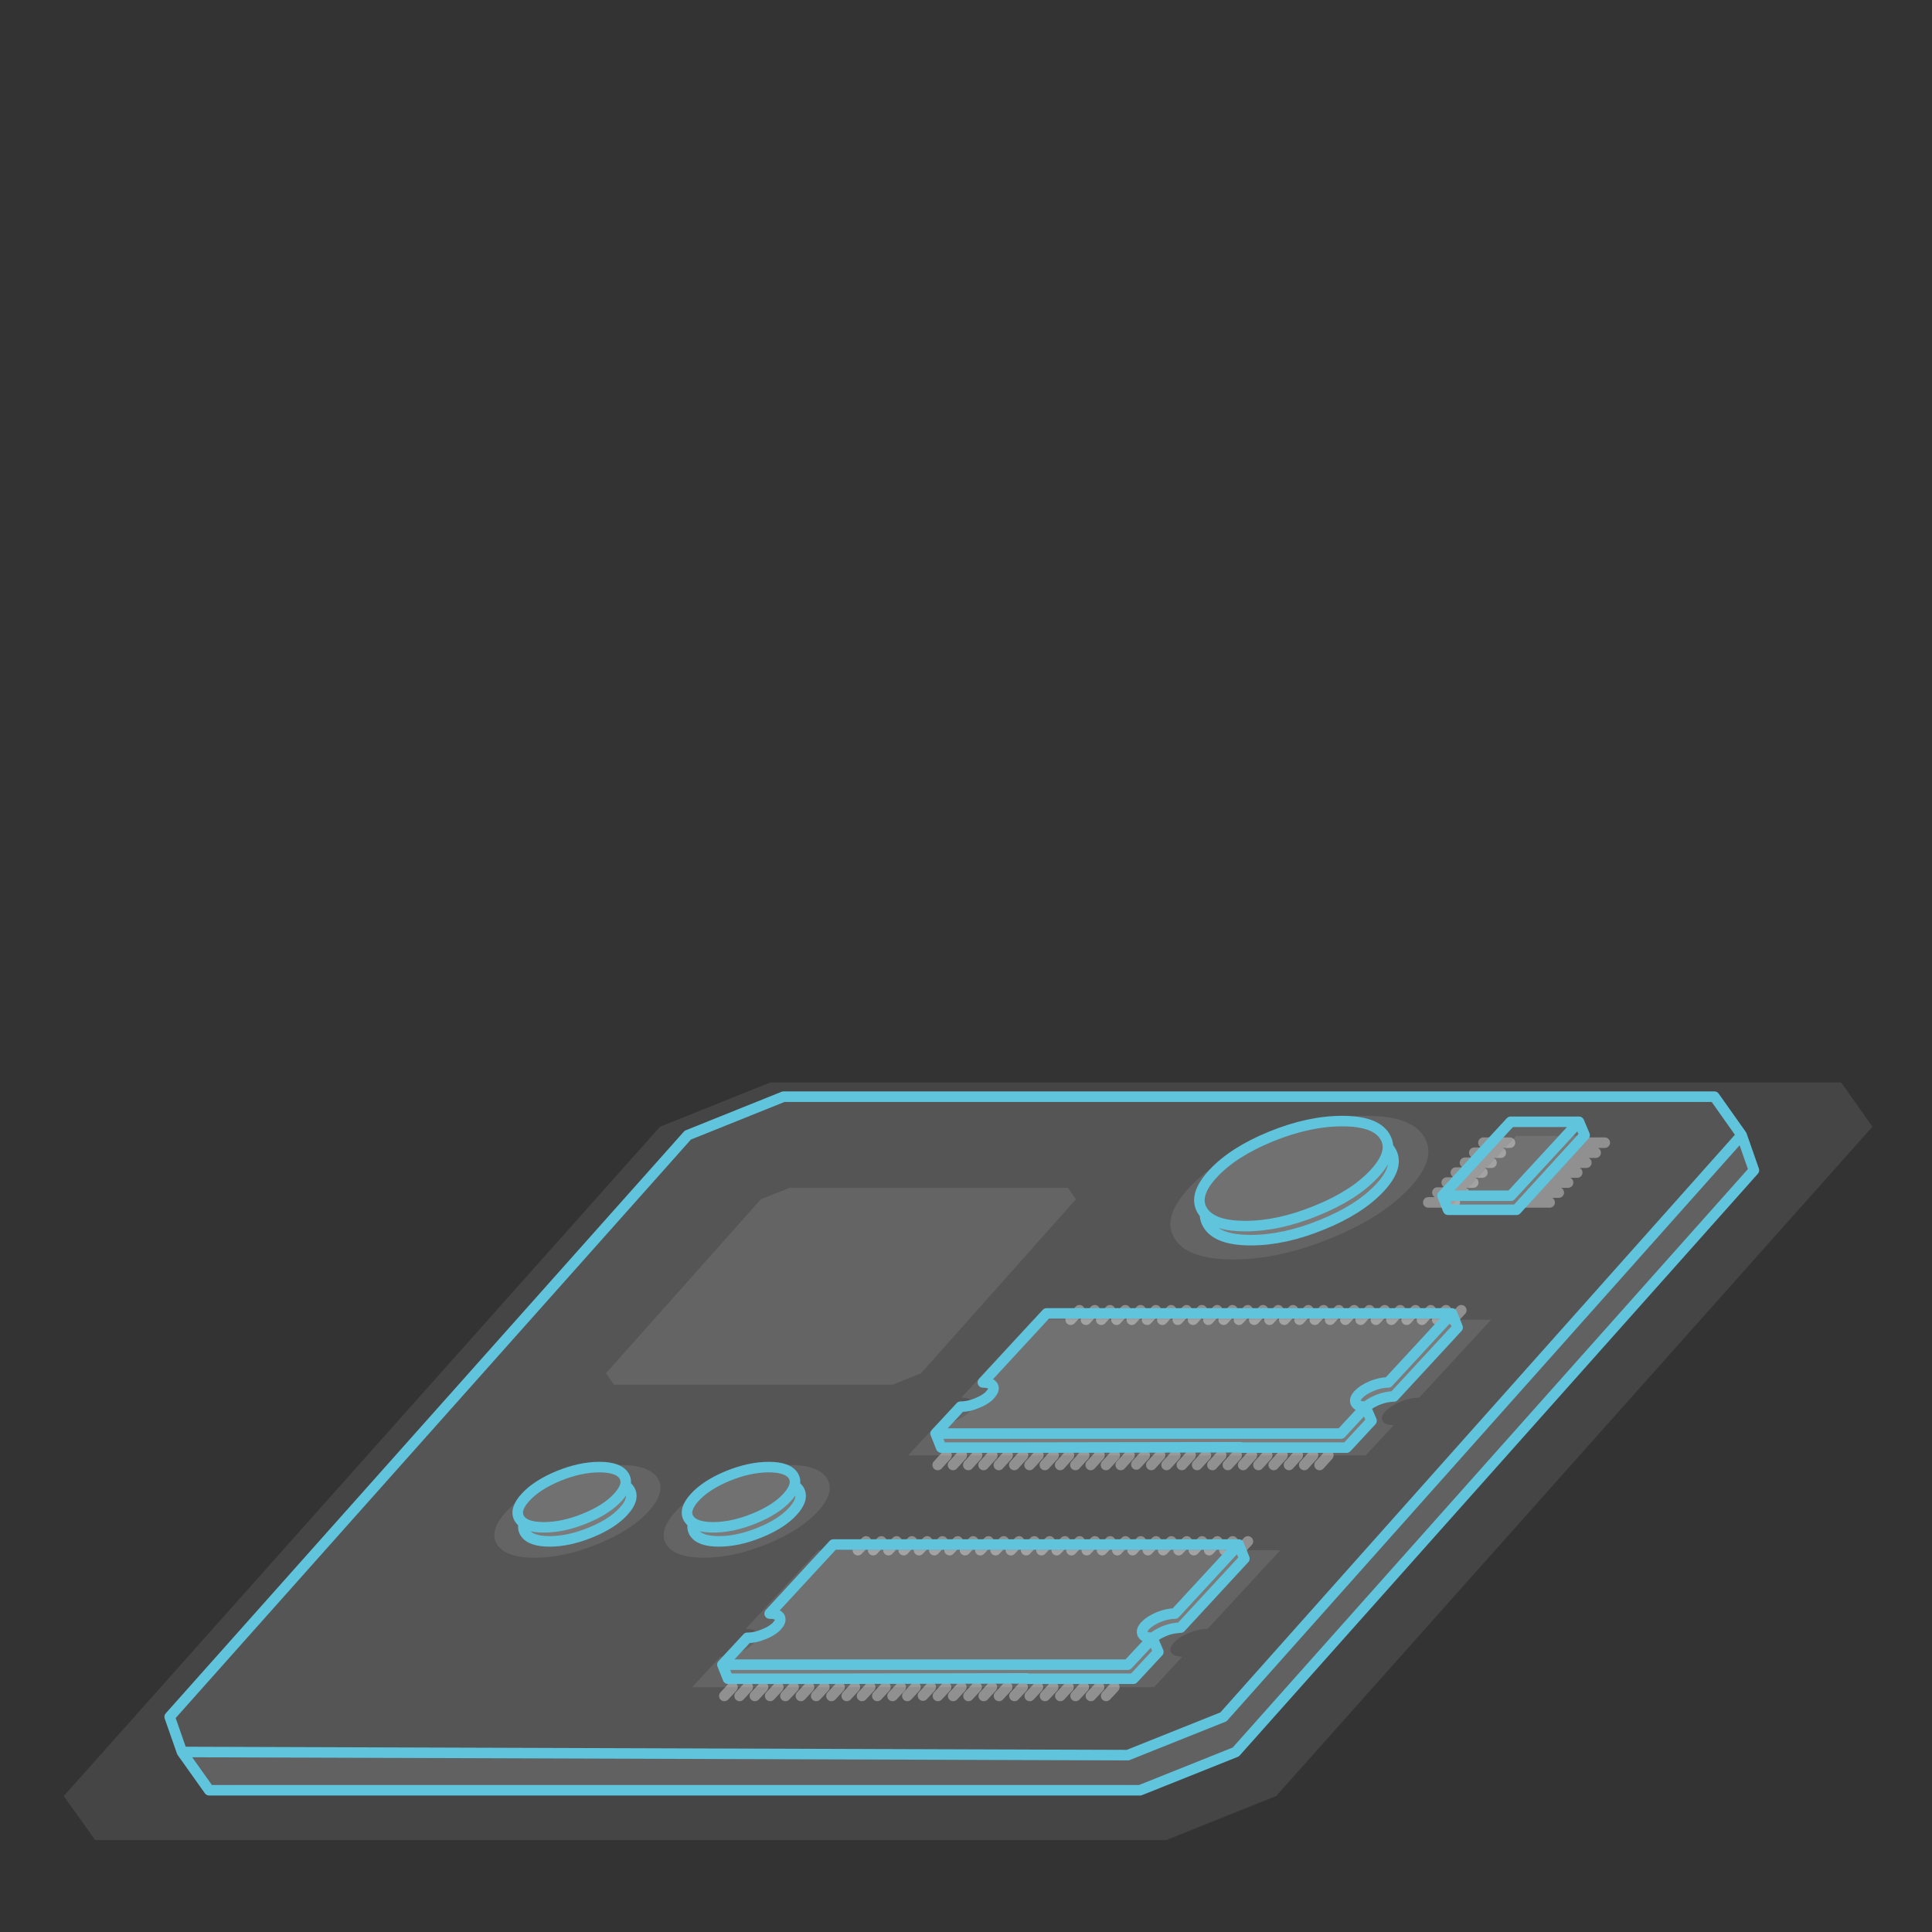 <?xml version="1.0" encoding="UTF-8"?> <svg xmlns="http://www.w3.org/2000/svg" width="550" height="550" viewBox="0 0 550 550" fill="none"><rect x="0" y="0" width="550" height="550" fill="#333333" stroke="none"/> <path d="M533.05 320.75L524.15 308.15H219.3L187.9 320.75L18.15 511.3L27.1 523.85H331.95L363.3 511.3L533.05 320.75Z" fill="white" fill-opacity="0.086"></path> <path d="M495.801 323.15L488.051 312.2H223.051L195.801 323.15L48.301 488.75L51.801 498.75L321.051 499.65L348.301 488.75L495.801 323.15Z" fill="white" fill-opacity="0.086"></path> <path d="M499.301 333.15L495.801 323.15L348.301 488.75L321.051 499.65L51.801 498.75L59.551 509.65H324.551L351.801 498.75L499.301 333.15Z" fill="white" fill-opacity="0.149"></path> <path d="M51.801 498.75L59.551 509.65H324.551L351.801 498.75L499.301 333.15L495.801 323.15L348.301 488.75L321.051 499.65L51.801 498.75ZM51.801 498.75L48.301 488.75L195.801 323.15L223.051 312.2H488.051L495.801 323.15" stroke="#5FC4DC" stroke-width="3" stroke-linecap="round" stroke-linejoin="round"></path> <path d="M224.75 338.15L216.6 341.4L172.5 390.95L174.8 394.2H254.05L262.2 390.95L306.3 341.4L304 338.15H224.75Z" fill="white" fill-opacity="0.086"></path> <path d="M398.851 318.899C396.186 318.066 392.853 317.649 388.851 317.649C380.151 317.649 370.885 319.649 361.051 323.649C351.251 327.683 343.751 332.499 338.551 338.099C333.285 343.766 331.885 348.583 334.351 352.549C336.818 356.549 342.385 358.549 351.051 358.549C359.718 358.549 368.951 356.549 378.751 352.549C387.115 349.175 393.815 345.175 398.851 340.549C399.736 339.763 400.569 338.946 401.351 338.099C406.551 332.499 407.918 327.683 405.451 323.649C404.159 321.496 401.959 319.913 398.851 318.899ZM446.701 328.149L449.301 325.299L451.101 323.349H431.651L429.851 325.299L427.251 328.149L424.601 330.999L422.001 333.799L419.401 336.649L416.751 339.499L414.151 342.299L412.051 344.599H431.501L433.601 342.299L436.201 339.499L438.851 336.649L441.451 333.799L444.051 330.999L446.701 328.149ZM330.901 375.699H326.551H322.201H317.851H313.501H309.151H304.801H294.151L273.651 397.899C275.318 397.899 276.401 398.266 276.901 398.999C277.335 399.799 277.051 400.733 276.051 401.799C275.085 402.866 273.651 403.783 271.751 404.549C269.951 405.316 268.251 405.699 266.651 405.699H266.501L258.501 414.299H269.451H273.801H278.151H282.501H286.851H291.251H295.601H299.951H304.301H308.651H313.001H317.351H321.551H325.851H330.251H334.601H338.951H343.301H347.651H352.051H356.401H360.751H365.101H369.451H373.801H378.151H388.801L396.801 405.699H396.651C395.085 405.699 394.068 405.316 393.601 404.549C393.135 403.783 393.401 402.866 394.401 401.799C395.401 400.733 396.851 399.799 398.751 398.999C400.585 398.266 402.335 397.899 404.001 397.899L424.501 375.699H413.501H409.151H404.801H400.451H396.101H391.701H387.351H383.001H378.651H374.301H369.951H365.601H361.401H357.051H352.701H348.351H344.001H339.651H335.301H330.901ZM184.601 430.299C187.935 426.633 188.835 423.499 187.301 420.899C185.701 418.333 182.101 417.049 176.501 417.049C170.935 417.049 165.001 418.333 158.701 420.899C152.335 423.499 147.485 426.633 144.151 430.299C140.818 433.933 139.918 437.033 141.451 439.599C143.051 442.166 146.635 443.449 152.201 443.449C157.801 443.449 163.751 442.166 170.051 439.599C176.418 437.033 181.268 433.933 184.601 430.299ZM232.801 430.299C236.135 426.633 237.018 423.499 235.451 420.899C233.885 418.333 230.301 417.049 224.701 417.049C219.101 417.049 213.151 418.333 206.851 420.899C200.518 423.499 195.685 426.633 192.351 430.299C189.018 433.933 188.118 437.033 189.651 439.599C191.218 442.166 194.801 443.449 200.401 443.449C206.001 443.449 211.951 442.166 218.251 439.599C224.618 437.033 229.468 433.933 232.801 430.299ZM300.801 441.299H296.451H292.101H287.751H283.401H279.051H274.701H270.301H265.951H261.601H257.251H252.901H248.551H244.201H233.001L212.301 463.699C214.001 463.699 215.085 464.083 215.551 464.849C216.018 465.616 215.751 466.549 214.751 467.649C213.751 468.749 212.318 469.683 210.451 470.449C208.618 471.149 206.885 471.533 205.251 471.599H205.101L197.051 480.299H208.501H212.851H217.201H221.551H225.901H230.301H234.651H239.001H243.351H247.701H252.051H256.401H260.601H264.951H269.301H273.651H278.001H282.351H286.701H291.101H295.451H299.801H304.151H308.501H312.851H317.201H328.551L336.601 471.599H336.401C334.835 471.533 333.835 471.149 333.401 470.449C332.901 469.683 333.168 468.749 334.201 467.649C335.168 466.549 336.601 465.616 338.501 464.849C340.368 464.083 342.135 463.699 343.801 463.699L364.501 441.299H352.901H348.551H344.201H339.851H335.501H331.101H326.751H322.401H318.051H313.701H309.351H305.001H300.801Z" fill="white" fill-opacity="0.086"></path> <path d="M333.401 373L330.901 375.7M337.801 373L335.301 375.7M329.051 373L326.551 375.7M342.151 373L339.651 375.7M346.501 373L344.001 375.7M363.901 373L361.401 375.7M368.101 373L365.601 375.7M359.551 373L357.051 375.7M350.851 373L348.351 375.7M355.201 373L352.701 375.7M381.151 373L378.651 375.7M385.501 373L383.001 375.7M372.451 373L369.951 375.7M376.801 373L374.301 375.7M398.601 373L396.101 375.7M402.951 373L400.451 375.7M394.201 373L391.701 375.7M389.851 373L387.351 375.7M407.301 373L404.801 375.7M449.301 325.3H456.851M446.701 328.15H454.251M444.051 331H451.601M417.051 331H424.601M406.601 342.3H414.151M411.851 336.65H419.401M409.201 339.5H416.751M414.451 333.8H422.001M441.451 333.8H449.001M422.301 325.3H429.851M436.201 339.5H443.751M433.601 342.3H441.151M438.851 336.65H446.401M419.701 328.15H427.251M411.651 373L409.151 375.7M416.001 373L413.501 375.7M375.651 417.05L378.151 414.3M311.651 373L309.151 375.7M316.001 373L313.501 375.7M320.351 373L317.851 375.7M324.701 373L322.201 375.7M307.301 373L304.801 375.7M306.151 417.05L308.651 414.3M310.501 417.05L313.001 414.3M319.051 417.05L321.551 414.3M314.851 417.05L317.351 414.3M288.751 417.05L291.251 414.3M284.351 417.05L286.851 414.3M297.451 417.05L299.951 414.3M293.101 417.05L295.601 414.3M294.451 438.8L292.126 441.3M298.801 438.8L296.476 441.3M303.151 438.8L300.826 441.3M307.351 438.8L305.026 441.3M290.101 438.8L287.776 441.3M316.051 438.8L313.726 441.3M320.401 438.8L318.076 441.3M311.701 438.8L309.376 441.3M324.751 438.8L322.426 441.3M301.801 417.05L304.301 414.3M266.951 417.05L269.451 414.3M280.001 417.05L282.501 414.3M275.651 417.05L278.151 414.3M271.301 417.05L273.801 414.3M255.251 438.8L252.926 441.3M259.601 438.8L257.276 441.3M246.551 438.8L244.226 441.3M250.901 438.8L248.576 441.3M263.951 438.8L261.626 441.3M281.401 438.8L279.076 441.3M285.751 438.8L283.426 441.3M277.051 438.8L274.726 441.3M268.301 438.8L265.976 441.3M272.651 438.8L270.326 441.3M249.751 482.8L252.076 480.3M245.401 482.8L247.726 480.3M258.301 482.8L260.626 480.3M254.101 482.8L256.426 480.3M241.051 482.8L243.376 480.3M267.001 482.8L269.326 480.3M262.751 482.7L264.976 480.3M271.351 482.8L273.676 480.3M280.051 482.8L282.376 480.3M275.701 482.8L278.026 480.3M284.401 482.8L286.726 480.3M293.151 482.8L295.476 480.3M288.801 482.8L291.126 480.3M297.501 482.8L299.826 480.3M310.551 482.8L312.876 480.3M314.901 482.8L317.226 480.3M306.201 482.8L308.526 480.3M301.851 482.8L304.176 480.3M210.551 482.8L212.876 480.3M214.901 482.8L217.226 480.3M206.201 482.8L208.526 480.3M219.251 482.8L221.576 480.3M232.351 482.8L234.676 480.3M236.701 482.8L239.026 480.3M223.601 482.8L225.926 480.3M228.001 482.8L230.326 480.3M371.301 417.05L373.801 414.3M366.951 417.05L369.451 414.3M349.551 417.05L352.051 414.3M345.151 417.05L347.651 414.3M358.251 417.05L360.751 414.3M353.901 417.05L356.401 414.3M327.751 417.05L330.251 414.3M336.451 417.05L338.951 414.3M340.801 417.05L343.301 414.3M332.101 417.05L334.601 414.3M342.201 438.8L339.876 441.3M337.851 438.8L335.526 441.3M333.451 438.8L331.126 441.3M329.101 438.8L326.776 441.3M350.901 438.8L348.576 441.3M355.251 438.8L352.926 441.3M346.551 438.8L344.226 441.3M362.601 417.05L365.101 414.3M323.501 416.9L325.876 414.3" stroke="white" stroke-opacity="0.349" stroke-width="3" stroke-linecap="round" stroke-linejoin="round"></path> <path d="M395.849 327.55C395.638 327.199 395.388 326.865 395.099 326.55C395.111 328.801 393.827 331.318 391.249 334.1C387.416 338.233 381.916 341.75 374.749 344.65C367.583 347.583 360.833 349.05 354.499 349.05C348.918 349.05 345.085 347.9 342.999 345.6C343.015 346.692 343.315 347.709 343.899 348.65C345.699 351.583 349.766 353.05 356.099 353.05C362.433 353.05 369.183 351.583 376.349 348.65C383.516 345.75 389.016 342.233 392.849 338.1C396.649 334 397.649 330.483 395.849 327.55ZM451.099 323.15L449.499 319.35L430.099 340.4H410.649L412.249 344.4H431.699L451.099 323.15ZM292.049 412.1H292.349L352.849 412V411.35L353.099 412L353.149 412.1H383.349L390.449 404.45L388.749 400.6L388.649 400.65L387.949 401.35L381.749 408.1H266.349L267.949 412.1H292.049ZM395.199 393.55C393.733 393.55 392.183 393.883 390.549 394.55C388.883 395.25 387.599 396.066 386.699 397C385.833 397.966 385.599 398.783 385.999 399.45C386.399 400.116 387.299 400.45 388.699 400.45H388.849L388.749 400.55C389.615 399.805 390.748 399.138 392.149 398.55C393.37 398.051 394.537 397.735 395.649 397.6C396.046 397.566 396.429 397.55 396.799 397.55L414.949 377.9L412.099 375.25L395.199 393.55ZM292.449 477.9H322.649L329.749 470.25L328.099 466.4L327.949 466.45L327.299 467.2L321.049 473.9H205.649L207.249 477.9H231.349H231.649L292.149 477.8V477.15L292.399 477.8L292.449 477.9ZM354.249 443.7L351.399 441.05L334.499 459.35C333.033 459.35 331.483 459.683 329.849 460.35C328.183 461.05 326.899 461.866 325.999 462.8C325.133 463.766 324.899 464.583 325.299 465.25C325.699 465.916 326.599 466.25 327.999 466.25H328.149L328.049 466.35C328.916 465.616 330.049 464.95 331.449 464.35C332.683 463.85 333.866 463.55 334.999 463.45C335.366 463.383 335.733 463.35 336.099 463.35L354.249 443.7ZM168.049 436.3C172.183 434.633 175.333 432.616 177.499 430.25C179.666 427.883 180.249 425.85 179.249 424.15C178.949 423.65 178.533 423.233 177.999 422.9C177.699 423.933 176.999 425.05 175.899 426.25C173.733 428.616 170.583 430.633 166.449 432.3C162.349 433.966 158.483 434.8 154.849 434.8C152.316 434.8 150.416 434.4 149.149 433.6C148.849 434.566 148.949 435.466 149.449 436.3C150.483 437.966 152.816 438.8 156.449 438.8C160.083 438.8 163.949 437.966 168.049 436.3ZM204.649 438.8C208.283 438.8 212.149 437.966 216.249 436.3C216.308 436.276 216.358 436.242 216.399 436.2C220.464 434.566 223.564 432.582 225.699 430.25C227.866 427.883 228.449 425.85 227.449 424.15C227.142 423.653 226.708 423.22 226.149 422.85C225.89 423.907 225.207 425.04 224.099 426.25C221.933 428.616 218.783 430.633 214.649 432.3C210.549 433.966 206.683 434.8 203.049 434.8C200.504 434.8 198.587 434.383 197.299 433.55C197.038 434.559 197.155 435.476 197.649 436.3C198.683 437.966 201.016 438.8 204.649 438.8Z" fill="white" fill-opacity="0.149"></path> <path d="M394.251 323.55C392.484 320.617 388.434 319.15 382.101 319.15C375.767 319.15 369.001 320.617 361.801 323.55C354.634 326.484 349.151 330 345.351 334.1C341.517 338.234 340.501 341.75 342.301 344.65C342.514 344.999 342.748 345.316 343.001 345.6C345.086 347.9 348.92 349.05 354.501 349.05C360.834 349.05 367.584 347.584 374.751 344.65C381.917 341.75 387.417 338.234 391.251 334.1C393.829 331.319 395.112 328.802 395.101 326.55C395.113 325.494 394.829 324.494 394.251 323.55ZM430.051 319.35L410.651 340.4H430.101L449.501 319.35H430.051ZM388.301 401C388.183 401.131 388.067 401.248 387.951 401.35L388.651 400.65C388.53 400.767 388.414 400.883 388.301 401ZM328.451 373.9H328.151H297.951L279.801 393.55C281.267 393.55 282.217 393.884 282.651 394.55C283.023 395.203 282.823 395.953 282.051 396.8C282.012 396.87 281.962 396.937 281.901 397L281.751 397.15L281.601 397.3C281.542 397.389 281.475 397.473 281.401 397.55C280.561 398.273 279.461 398.906 278.101 399.45C276.501 400.117 275.001 400.45 273.601 400.45H273.451L266.351 408.1H381.751L387.951 401.35C388.067 401.248 388.183 401.131 388.301 401C388.414 400.883 388.53 400.767 388.651 400.65L388.751 400.55L388.701 400.45C387.301 400.45 386.401 400.117 386.001 399.45C385.601 398.784 385.834 397.967 386.701 397C387.601 396.067 388.884 395.25 390.551 394.55C392.184 393.884 393.734 393.55 395.201 393.55L412.101 375.25L413.351 373.9H389.251H388.951H328.451ZM267.751 439.7H267.451H237.251L219.101 459.35C220.567 459.35 221.517 459.684 221.951 460.35C222.317 461.017 222.134 461.767 221.401 462.6C221.334 462.667 221.267 462.734 221.201 462.8L221.101 463L220.951 463.15C220.851 463.217 220.767 463.284 220.701 463.35C219.867 464.084 218.767 464.717 217.401 465.25C215.801 465.917 214.301 466.25 212.901 466.25H212.751L205.651 473.9H321.051L327.301 467.2C327.367 467.067 327.467 466.934 327.601 466.8C327.701 466.667 327.817 466.55 327.951 466.45L328.051 466.35L328.001 466.25C326.601 466.25 325.701 465.917 325.301 465.25C324.901 464.584 325.134 463.767 326.001 462.8C326.901 461.867 328.184 461.05 329.851 460.35C331.484 459.684 333.034 459.35 334.501 459.35L351.401 441.05L352.651 439.7H328.551H328.251H267.751ZM327.951 466.45C327.817 466.55 327.701 466.667 327.601 466.8C327.467 466.934 327.367 467.067 327.301 467.2L327.951 466.45ZM177.651 420.15C176.617 418.484 174.284 417.65 170.651 417.65C167.017 417.65 163.151 418.484 159.051 420.15C154.917 421.85 151.767 423.884 149.601 426.25C147.434 428.617 146.851 430.634 147.851 432.3C148.151 432.8 148.584 433.234 149.151 433.6C150.417 434.4 152.317 434.8 154.851 434.8C158.484 434.8 162.351 433.967 166.451 432.3C170.584 430.634 173.734 428.617 175.901 426.25C177.001 425.05 177.701 423.934 178.001 422.9C178.267 421.9 178.151 420.984 177.651 420.15ZM218.851 417.65C215.217 417.65 211.351 418.484 207.251 420.15C203.117 421.85 199.967 423.884 197.801 426.25C195.634 428.617 195.051 430.634 196.051 432.3C196.36 432.799 196.777 433.216 197.301 433.55C198.588 434.384 200.505 434.8 203.051 434.8C206.684 434.8 210.551 433.967 214.651 432.3C218.784 430.634 221.934 428.617 224.101 426.25C225.208 425.041 225.891 423.908 226.151 422.85C226.44 421.882 226.34 420.982 225.851 420.15C224.817 418.484 222.484 417.65 218.851 417.65Z" fill="white" fill-opacity="0.086"></path> <path d="M395.126 326.55C395.398 326.866 395.639 327.199 395.851 327.55C397.651 330.484 396.651 334 392.851 338.1C389.017 342.234 383.517 345.75 376.351 348.65C369.184 351.584 362.434 353.05 356.101 353.05C349.767 353.05 345.701 351.584 343.901 348.65C343.317 347.71 343.025 346.701 343.026 345.625C342.756 345.324 342.514 344.999 342.301 344.65C340.501 341.75 341.517 338.234 345.351 334.1C349.151 330 354.634 326.484 361.801 323.55C369.001 320.617 375.767 319.15 382.101 319.15C388.434 319.15 392.484 320.617 394.251 323.55C394.829 324.494 395.121 325.494 395.126 326.55ZM395.126 326.55C395.12 328.802 393.829 331.319 391.251 334.1C387.417 338.234 381.917 341.75 374.751 344.65C367.584 347.584 360.834 349.05 354.501 349.05C348.92 349.05 345.095 347.909 343.026 345.625M328.151 373.9H297.951L279.801 393.55C281.267 393.55 282.217 393.884 282.651 394.55C283.023 395.203 282.832 395.953 282.076 396.8C282.02 396.87 281.962 396.937 281.901 397L281.776 397.175L281.626 397.325C281.55 397.398 281.475 397.473 281.401 397.55C280.561 398.273 279.461 398.906 278.101 399.45C276.501 400.117 275.001 400.45 273.601 400.45H273.451L266.351 408.1H381.751L387.976 401.375C388.075 401.256 388.183 401.131 388.301 401C388.414 400.883 388.53 400.767 388.651 400.65L388.751 400.55L388.701 400.45C387.301 400.45 386.401 400.117 386.001 399.45C385.601 398.784 385.834 397.967 386.701 397C387.601 396.067 388.884 395.25 390.551 394.55C392.184 393.884 393.734 393.55 395.201 393.55L412.101 375.25L413.351 373.9H389.251M328.451 373.9H388.951M449.501 319.35L451.101 323.15L431.701 344.4H412.251L410.651 340.4L430.051 319.35H449.501ZM449.501 319.35L430.101 340.4H410.651M413.351 373.9L414.951 377.9L396.801 397.55C396.431 397.55 396.056 397.575 395.676 397.625C394.547 397.744 393.372 398.052 392.151 398.55C390.75 399.139 389.616 399.805 388.751 400.55L388.776 400.6L390.451 404.45L383.351 412.1H353.151M353.101 412H352.851L292.351 412.1M292.051 412.1H267.951L266.351 408.1M267.451 439.7H237.251L219.101 459.35C220.567 459.35 221.517 459.684 221.951 460.35C222.317 461.017 222.134 461.767 221.401 462.6C221.334 462.667 221.267 462.734 221.201 462.8L221.101 463L220.951 463.15C220.851 463.217 220.767 463.284 220.701 463.35C219.867 464.084 218.767 464.717 217.401 465.25C215.801 465.917 214.301 466.25 212.901 466.25H212.751L205.651 473.9H321.051L327.301 467.2C327.367 467.067 327.467 466.934 327.601 466.8C327.701 466.667 327.817 466.55 327.951 466.45L328.051 466.35L328.001 466.25C326.601 466.25 325.701 465.917 325.301 465.25C324.901 464.584 325.134 463.767 326.001 462.8C326.901 461.867 328.184 461.05 329.851 460.35C331.484 459.684 333.034 459.35 334.501 459.35L351.401 441.05L352.651 439.7H328.551M267.751 439.7H328.251M328.101 466.4L329.751 470.25L322.651 477.9H292.451M292.401 477.8H292.151L231.651 477.9M231.351 477.9H207.251L205.651 473.9M197.326 433.575C196.785 433.224 196.36 432.799 196.051 432.3C195.051 430.634 195.634 428.617 197.801 426.25C199.967 423.884 203.117 421.85 207.251 420.15C211.351 418.484 215.217 417.65 218.851 417.65C222.484 417.65 224.817 418.484 225.851 420.15C226.34 420.982 226.448 421.89 226.176 422.875C226.718 423.229 227.143 423.654 227.451 424.15C228.451 425.85 227.867 427.884 225.701 430.25C223.565 432.583 220.473 434.575 216.426 436.225C216.368 436.252 216.31 436.277 216.251 436.3C212.151 437.967 208.284 438.8 204.651 438.8C201.017 438.8 198.684 437.967 197.651 436.3C197.156 435.477 197.048 434.569 197.326 433.575ZM197.326 433.575C198.597 434.392 200.505 434.8 203.051 434.8C206.684 434.8 210.551 433.967 214.651 432.3C218.784 430.634 221.934 428.617 224.101 426.25C225.208 425.041 225.9 423.916 226.176 422.875M149.151 433.6C148.584 433.234 148.151 432.8 147.851 432.3C146.851 430.634 147.434 428.617 149.601 426.25C151.767 423.884 154.917 421.85 159.051 420.15C163.151 418.484 167.017 417.65 170.651 417.65C174.284 417.65 176.617 418.484 177.651 420.15C178.151 420.984 178.267 421.9 178.001 422.9C178.534 423.234 178.951 423.65 179.251 424.15C180.251 425.85 179.667 427.884 177.501 430.25C175.334 432.617 172.184 434.634 168.051 436.3C163.951 437.967 160.084 438.8 156.451 438.8C152.817 438.8 150.484 437.967 149.451 436.3C148.951 435.467 148.851 434.567 149.151 433.6ZM149.151 433.6C150.417 434.4 152.317 434.8 154.851 434.8C158.484 434.8 162.351 433.967 166.451 432.3C170.584 430.634 173.734 428.617 175.901 426.25C177.001 425.05 177.701 423.934 178.001 422.9M388.701 400.45H388.851L388.751 400.55M388.651 400.65L387.976 401.375M352.651 439.7L354.251 443.7L336.101 463.35C335.734 463.35 335.367 463.384 335.001 463.45C333.867 463.55 332.684 463.85 331.451 464.35C330.051 464.95 328.917 465.617 328.051 466.35L328.101 466.4M327.951 466.45L327.301 467.2M328.001 466.25H328.151L328.051 466.35" stroke="#5FC4DC" stroke-width="3" stroke-linecap="round" stroke-linejoin="round"></path> </svg> 